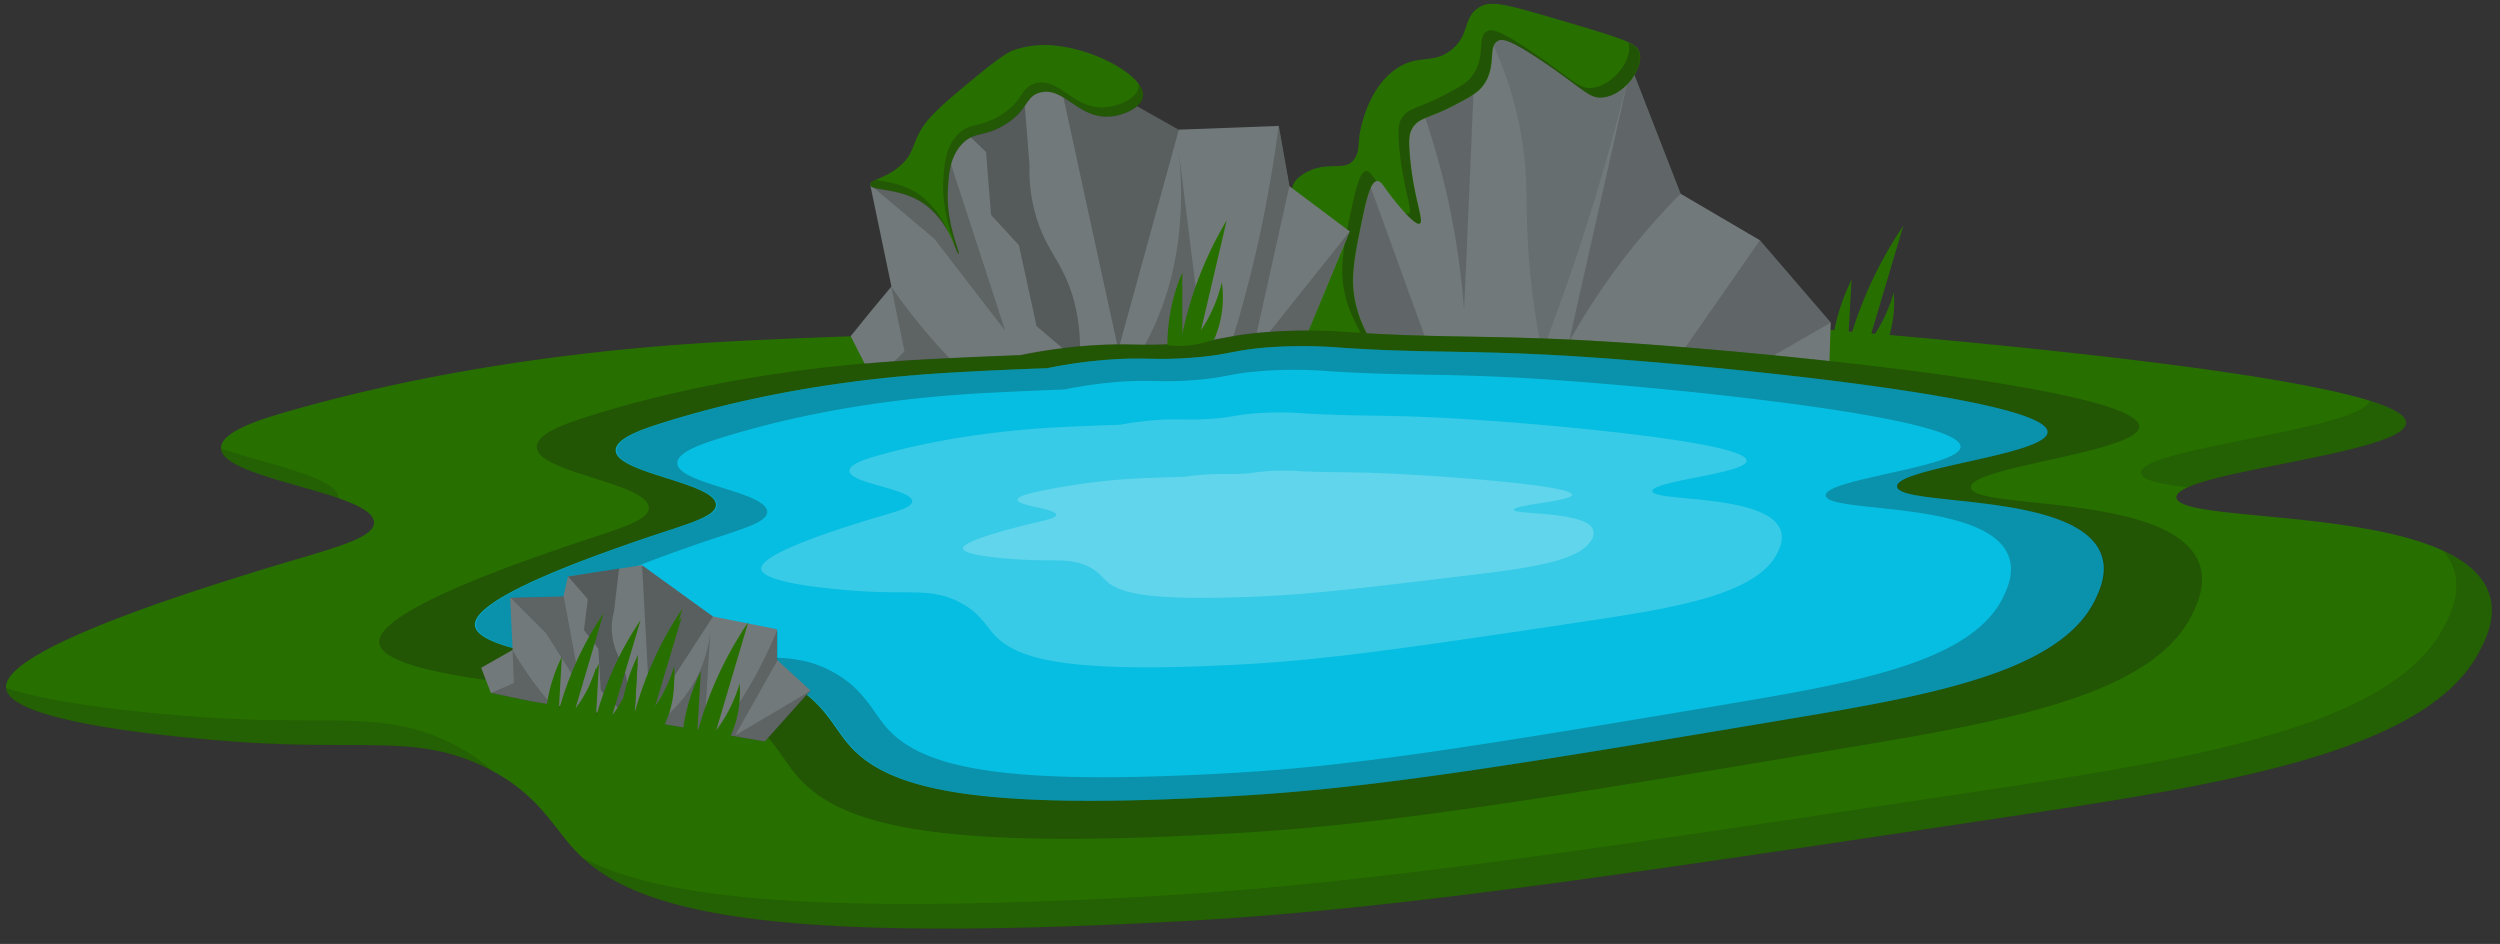 <?xml version="1.0" encoding="UTF-8"?>
<!DOCTYPE svg PUBLIC '-//W3C//DTD SVG 1.0//EN'
          'http://www.w3.org/TR/2001/REC-SVG-20010904/DTD/svg10.dtd'>
<svg height="187.8" preserveAspectRatio="xMidYMid meet" version="1.0" viewBox="1.5 157.2 497.4 187.8" width="497.4" xmlns="http://www.w3.org/2000/svg" xmlns:xlink="http://www.w3.org/1999/xlink" zoomAndPan="magnify"
><rect x="1.5" y="157.2" width="497.4" height="187.8" fill="#333333" stroke="none"/><g data-name="Layer 5"
  ><g id="change1_1"
    ><path d="M247.14,218.21c0,.35,45.2-.64,91.76,2.57,8.84.61,141.59,10,141.3,20.57-.16,6.23-46.25,9.77-45.67,14.87.61,5.44,53,1.32,61.57,17.63,2.8,5.32-.14,10.79-1.45,13.23-10.56,19.66-49.64,26-92.72,32.5C319.4,332,277.29,338.29,236,340.52c-82.7,4.46-108.71-1.8-120.26-14.33-4.53-4.92-7.62-11.66-18.4-16.67-13.5-6.28-24.05-2.87-49.69-4.81-7.28-.56-43.75-3.32-44.92-10.47-1.21-7.35,35-18.74,48.18-22.86,14.81-4.66,25-6.68,25-10.2,0-6.06-30.44-8.54-30.43-14.87,0-3.28,8.15-5.76,13-7.16,39.92-11.5,78.22-13.54,92.25-14.22,6.09-.29,15-.68,25.75-1a163.36,163.36,0,0,1,17.09-2.22c12.27-.95,15.21.2,27.41-.69,10.79-.79,10.51-1.84,21.94-2.69a166.42,166.42,0,0,1,23.33-.27C266.31,218.13,247.14,218,247.14,218.21Z" fill="#277000"
    /></g
    ><g fill="#161514" id="change2_16" opacity=".18"
    ><path d="M68.87,256.36v-.09c0-4.16-14.37-6.63-23.35-9.83C45.74,250.73,60,253.25,68.87,256.36Z"
      /><path d="M427.47,251.32c.16,1.42,3.86,2.19,9.39,2.84,9.3-4.07,43.2-7.44,43.34-12.78,0-1.5-2.6-3-7.18-4.41C470.4,242.88,426.91,246.36,427.47,251.32Z"
      /><path d="M90.32,304.61c-13.5-6.28-24.06-2.87-49.7-4.81-5.37-.41-26.63-2-37.87-5.71a1.09,1.09,0,0,0,0,.18c1.17,7.15,37.64,9.91,44.92,10.47,25.64,1.94,36.19-1.47,49.69,4.81.73.34,1.42.68,2.08,1A35.81,35.81,0,0,0,90.32,304.61Z"
      /><path d="M496.1,273.88c-1.57-3-4.61-5.28-8.52-7.08a11.38,11.38,0,0,1,1.47,2.15c2.79,5.32-.14,10.78-1.45,13.22-10.56,19.67-49.64,26-92.73,32.5-82.52,12.45-124.63,18.71-165.9,20.94-66.66,3.6-96.48.23-111.59-7.78,12.33,11.45,39.57,17,118.65,12.72,41.26-2.23,83.37-8.5,165.9-20.94,43.08-6.49,82.16-12.84,92.72-32.5C496,284.67,498.9,279.2,496.1,273.88Z"
    /></g
    ><g id="change3_1"
    ><path d="M258.28,231.49l3.53-39.27,11.52-.23,10.59-14.58,10.81-3.29q1.18-5.53,2.35-11.06L326,170.35q4.94,12.71,9.88,25.4L351.65,205l14.1,16.38q-.35,9.88-.7,19.76Z" fill="#72797a"
    /></g
    ><g id="change2_2"
    ><path d="M286.62,228.67,273.33,192l-11.52.27q-1.76,19.63-3.53,39.27l89.48.2,18-10.35L351.65,205l-15.41,22.14Z" fill="#161514" opacity=".18"
    /></g
    ><g id="change2_3"
    ><path d="M326,170.35q-6.18,27.47-12.35,54.91c1.81-3.25,3.88-6.64,6.23-10.11a135.3,135.3,0,0,1,16-19.4" fill="#161514" opacity=".18"
    /></g
    ><g id="change2_4"
    ><path d="M283.92,177.41c.07.21.15.43.23.64A153.78,153.78,0,0,1,292.79,219q1-22.42,1.94-44.85Z" fill="#161514" opacity=".18"
    /></g
    ><g id="change2_5"
    ><path d="M297.08,163.06a72.63,72.63,0,0,1,7.71,25.4c.81,7.84,0,13.65,1.5,26.19.64,5.42,1.45,9.8,2,12.61q2.71-7,5.29-14.46c5.12-14.75,9.18-29,12.41-42.45Z" fill="#161514" opacity=".11"
    /></g
    ><g id="change1_2"
    ><path d="M275.51,193.22c.82-.06,1.29,1.16,3.17,3.53.51.64,4.32,5.44,5.29,4.94s-1.23-5.15-1.94-13.41c-.29-3.4-.14-4.56.53-5.64,1.29-2.06,3.24-1.87,8.12-4.41,3.14-1.64,4.71-2.46,5.82-3.88,2.94-3.79.92-7.82,3-9,.87-.49,2.31-.42,9.18,4.23,7.82,5.3,9,7.26,11.64,7,4.05-.31,8.23-5.4,7.4-8.82-.46-1.9-2.31-2.58-15.69-6.52-11.5-3.39-14.06-4.05-16.41-2.47-3.1,2.08-1.62,5.24-5.29,8.29s-6.65.77-11.11,3.88-6.09,8.61-6.52,10.05c-1.18,3.92-.66,5.34-1.23,6.86a4.88,4.88,0,0,1-.71,1.26c-1.69,2.05-4.82.33-8.59,2-.52.24-3.29,1.47-3.58,3.53-.25,1.76,1.42,3.24,2.11,4,5.47,6-3.65,18.45,1.15,25.48,3.1,4.55,11,5.41,12.61,3.36,1.18-1.54-1.88-3.78-3.26-10.06-1.09-4.93-.23-9.08,1.5-17.37C273.79,194.77,274.63,193.29,275.51,193.22Z" fill="#277000"
    /></g
    ><g fill="#161514" id="change2_13" opacity=".31"
    ><path d="M275.34,193.23c-1-1.34-1.38-2-2-2-.87.06-1.71,1.55-2.82,6.88-1.72,8.29-2.58,12.43-1.5,17.37,1.38,6.27,4.45,8.52,3.27,10s-6.53,1.41-10.2-1c3.28,4.2,10.77,5,12.31,3,1.18-1.53-1.88-3.78-3.26-10-1.09-4.94-.23-9.08,1.5-17.37C273.7,195,274.51,193.42,275.34,193.23Z"
      /><path d="M327.66,167.81c-.19-.82-.65-1.41-2.17-2.13l.06.19c.82,3.41-3.35,8.51-7.41,8.82-2.66.2-3.81-1.76-11.64-7.06-6.86-4.64-8.31-4.71-9.17-4.23-2.08,1.17-.05,5.2-3,9-1.1,1.42-2.68,2.24-5.82,3.88-4.88,2.54-6.83,2.34-8.11,4.41-.68,1.08-.82,2.23-.53,5.64.71,8.26,2.84,12.93,1.94,13.4-.19.1-.47,0-.81-.21,1.17,1.26,2.42,2.41,2.93,2.15.9-.47-1.23-5.14-1.94-13.4-.3-3.41-.15-4.56.52-5.64,1.29-2.07,3.24-1.87,8.12-4.41,3.14-1.64,4.71-2.46,5.82-3.88,2.94-3.8.92-7.83,3-9,.86-.48,2.3-.41,9.17,4.23,7.82,5.3,9,7.26,11.64,7.06C324.31,176.32,328.49,171.22,327.66,167.81Z"
    /></g
    ><g id="change3_2"
    ><path d="M187.68,232.73l-12.35.35-4.58-9q4-5,8.11-9.88l-4.23-20.28,15.69-5.29v-8.29l21.17-11.11L236,183l19.92-.75,2.13,12,12,9L260,227.46Z" fill="#72797a"
    /></g
    ><g fill="#161514" id="change2_15" opacity=".22"
    ><path d="M245.53,228.5l-4.18,1.7-5.41-43.62c1.15,10,1.32,26.79-8.34,42.09a55.7,55.7,0,0,1-4,5.53l-28.43-1c-2.26-2.14-4.6-4.51-7-7.14a121.24,121.24,0,0,1-9.35-11.82l2.64,12.87-6.18,6,12.35-.35L260,227.45l10-24.18-19.39,24.34,7.41-33.33-2.13-12c-.82,6.46-2,13.36-3.51,20.63A254.58,254.58,0,0,1,245.53,228.5Z"
      /><path d="M201.49,223q-5.58-17.16-11.17-34.33l-15.69,5.29,12.78,10.76Q194.46,213.83,201.49,223Z"
    /></g
    ><g id="change2_6"
    ><path d="M211.49,169.24Q217.71,198,224,226.79q6-21.9,12.05-43.8Z" fill="#161514" opacity=".26"
    /></g
    ><g id="change2_7"
    ><path d="M190.32,180.35l7.37,7.1q.48,6.26,1,12.53l5.53,6,3.52,16.11,8.59,7.29c.45-8.38-1.38-14.07-3.18-17.76s-4.09-6.35-5.61-11.69a32.8,32.8,0,0,1-1.21-9.94q-.69-8.66-1.39-17.3Z" fill="#161514" opacity=".31"
    /></g
    ><g id="change1_3"
    ><path d="M270.44,223.33c19.15,1.27,28.9.4,53.12,2,31.36,2.05,103.73,9.31,103.55,16.77-.12,5.09-33.89,8-33.47,12.13.45,4.44,38.85,1.08,45.12,14.38,2.05,4.34-.1,8.79-1.06,10.78-7.74,16-36.38,21.21-67.95,26.5-60.48,10.15-91.33,15.26-121.57,17.07-60.6,3.64-79.66-1.46-88.12-11.68-3.33-4-5.59-9.51-13.49-13.59-9.89-5.12-17.63-2.34-36.42-3.93-5.33-.45-32.05-2.7-32.91-8.53-.88-6,25.67-15.28,35.3-18.64,10.86-3.8,18.34-5.45,18.32-8.31,0-4.95-22.3-7-22.3-12.13,0-2.67,6-4.69,9.56-5.84,29.25-9.37,57.31-11,67.59-11.59,4.47-.24,11-.56,18.88-.84a109,109,0,0,1,12.52-1.81c9-.77,11.15.17,20.08-.56,8-.64,8.29-1.56,16.09-2.19A107.79,107.79,0,0,1,270.44,223.33Z" fill="#277000"
    /></g
    ><g id="change1_4"
    ><path d="M270.71,223.33c19.15,1.27,28.9.4,53.12,2,31.36,2.05,103.73,9.31,103.55,16.77-.12,5.09-33.89,8-33.47,12.13.45,4.44,38.85,1.08,45.12,14.38,2.05,4.34-.1,8.79-1.06,10.78-7.74,16-36.38,21.21-68,26.5-60.48,10.15-91.33,15.26-121.57,17.07-60.6,3.64-79.66-1.46-88.12-11.68-3.33-4-5.59-9.51-13.49-13.59-9.89-5.12-17.63-2.34-36.42-3.93-5.33-.45-32-2.7-32.91-8.53-.88-6,25.67-15.28,35.3-18.64,10.86-3.8,18.34-5.45,18.32-8.31,0-4.95-22.3-7-22.3-12.13,0-2.67,6-4.69,9.56-5.84,29.25-9.37,57.31-11,67.59-11.59,4.47-.24,11-.56,18.88-.84a109,109,0,0,1,12.52-1.81c9-.77,11.15.17,20.08-.56,8-.64,8.29-1.56,16.09-2.19A107.79,107.79,0,0,1,270.71,223.33Z" fill="#277000" opacity=".14"
    /></g
    ><g id="change1_5"
    ><path d="M270.44,223.33c19.15,1.27,28.9.4,53.12,2,31.36,2.05,103.73,9.31,103.55,16.77-.12,5.09-33.89,8-33.47,12.13.45,4.44,38.85,1.08,45.12,14.38,2.05,4.34-.1,8.79-1.06,10.78-7.74,16-36.38,21.21-67.95,26.5-60.48,10.15-91.33,15.26-121.57,17.07-60.6,3.64-79.66-1.46-88.12-11.68-3.33-4-5.59-9.51-13.49-13.59-9.89-5.12-17.63-2.34-36.42-3.93-5.33-.45-32.05-2.7-32.91-8.53-.88-6,25.67-15.28,35.3-18.64,10.86-3.8,18.34-5.45,18.32-8.31,0-4.95-22.3-7-22.3-12.13,0-2.67,6-4.69,9.56-5.84,29.25-9.37,57.31-11,67.59-11.59,4.47-.24,11-.56,18.88-.84a109,109,0,0,1,12.52-1.81c9-.77,11.15.17,20.08-.56,8-.64,8.29-1.56,16.09-2.19A107.79,107.79,0,0,1,270.44,223.33Z" fill="#277000" opacity=".14"
    /></g
    ><g id="change1_6"
    ><path d="M267.29,228.53c17.16,1.14,25.91.36,47.62,1.78,28.1,1.84,93,8.34,92.81,15-.1,4.56-30.38,7.15-30,10.88.4,4,34.82,1,40.45,12.88,1.83,3.89-.1,7.88-.95,9.67-6.94,14.37-32.61,19-60.91,23.75-54.21,9.1-81.87,13.68-109,15.3-54.32,3.26-71.4-1.31-79-10.47-3-3.59-5-8.52-12.09-12.18-8.87-4.59-15.8-2.1-32.64-3.52-4.78-.4-28.73-2.43-29.5-7.65s23-13.69,31.64-16.71c9.73-3.4,16.43-4.88,16.42-7.45,0-4.43-20-6.25-20-10.87,0-2.39,5.35-4.21,8.57-5.24,26.21-8.39,51.37-9.89,60.59-10.38,4-.22,9.83-.5,16.91-.75A97.38,97.38,0,0,1,219.49,231c8.06-.7,10,.14,18-.51,7.13-.58,7.43-1.4,14.42-2A98.06,98.06,0,0,1,267.29,228.53Z" fill="#277000"
    /></g
    ><g id="change1_7"
    ><path d="M262,237.94c12,.71,18.11.22,33.29,1.11,19.64,1.15,65,5.21,64.89,9.39-.08,2.85-21.24,4.47-21,6.8s24.34.6,28.28,8.05c1.28,2.43-.07,4.93-.67,6-4.85,9-22.79,11.89-42.58,14.85-37.9,5.69-57.23,8.55-76.18,9.57-38,2-49.92-.82-55.22-6.55-2.09-2.25-3.51-5.32-8.45-7.61-6.2-2.87-11.05-1.31-22.82-2.2-3.35-.25-20.09-1.52-20.63-4.78S157,264.05,163,262.16c6.81-2.13,11.49-3.05,11.48-4.66,0-2.76-14-3.9-14-6.79,0-1.5,3.74-2.63,6-3.27,18.32-5.25,35.91-6.19,42.35-6.5,2.8-.13,6.88-.31,11.83-.46a74.52,74.52,0,0,1,7.85-1c5.64-.43,7,.1,12.58-.31,5-.36,5.2-.88,10.08-1.23A75.09,75.09,0,0,1,262,237.94Z" fill="#277000" opacity=".2"
    /></g
    ><g id="change1_8"
    ><path d="M260.62,250.77c7.42.35,11.2.11,20.58.56,12.14.57,40.17,2.6,40.1,4.69-.05,1.43-13.13,2.24-13,3.4s15,.3,17.47,4c.8,1.21,0,2.46-.41,3-3,4.49-14.09,5.94-26.32,7.42-23.42,2.84-35.37,4.28-47.08,4.78-23.47,1-30.85-.4-34.13-3.27-1.29-1.12-2.16-2.66-5.22-3.81-3.83-1.43-6.83-.65-14.11-1.1-2.06-.12-12.41-.75-12.74-2.39s9.94-4.28,13.67-5.22c4.2-1.06,7.1-1.52,7.09-2.33,0-1.38-8.64-1.95-8.63-3.39,0-.75,2.31-1.32,3.7-1.64a144.32,144.32,0,0,1,26.18-3.25c1.73-.06,4.25-.15,7.31-.23,1.09-.16,2.77-.38,4.85-.51,3.48-.21,4.32.05,7.78-.15,3.08-.19,3.21-.44,6.22-.62A58.53,58.53,0,0,1,260.62,250.77Z" fill="#277000" opacity=".2"
    /></g
    ><g id="change2_8"
    ><path d="M438.76,268.59c-6.27-13.3-44.67-9.94-45.12-14.38-.42-4.15,33.35-7,33.47-12.13.18-7.46-72.19-14.72-103.55-16.77-24.22-1.58-34-.71-53.12-2-2.16-.14-5.28-.37-9.27-.36-2.41,0-5.13.09-8.16.33-7.8.63-8.13,1.55-16.09,2.19-2.75.23-4.87.29-6.73.3-2.18,0-4-.08-6.25-.06-1.95,0-4.16.07-7.1.32a109,109,0,0,0-12.52,1.81c-7.91.28-14.41.6-18.88.84-10.28.55-38.34,2.22-67.59,11.59-3.59,1.15-9.55,3.17-9.56,5.84,0,5.16,22.27,7.18,22.3,12.13,0,2.86-7.46,4.51-18.32,8.31-9.63,3.36-36.18,12.64-35.3,18.64.86,5.83,27.58,8.08,32.91,8.53,18.79,1.59,26.53-1.19,36.42,3.93,7.9,4.08,10.16,9.58,13.49,13.59,6.62,8,19.73,12.86,54.14,12.85,9.63,0,20.94-.37,34.25-1.17,30.24-1.81,61.09-6.92,121.57-17.07,31.57-5.29,60.21-10.46,67.95-26.5C438.66,277.38,440.81,272.93,438.76,268.59Z" fill="#161514" opacity=".28"
    /></g
    ><g id="change4_1"
    ><path d="M268.79,226.41c17.12,1.13,25.85.36,47.5,1.77,28,1.83,92.76,8.32,92.6,15-.11,4.54-30.31,7.12-29.94,10.84.41,4,34.74,1,40.35,12.86,1.83,3.88-.09,7.86-.95,9.64-6.91,14.34-32.52,19-60.76,23.7-54.07,9.07-81.66,13.64-108.7,15.26-54.19,3.25-71.23-1.31-78.8-10.44-3-3.59-5-8.51-12.06-12.16-8.85-4.58-15.76-2.09-32.56-3.51C120.7,289,96.8,287,96,281.74c-.79-5.36,22.95-13.66,31.56-16.67,9.71-3.39,16.4-4.87,16.38-7.43,0-4.42-19.94-6.23-19.94-10.85,0-2.38,5.34-4.19,8.55-5.22,26.15-8.38,51.25-9.87,60.44-10.36,4-.22,9.81-.5,16.88-.75a96.77,96.77,0,0,1,11.19-1.62c8.05-.69,10,.15,18-.5,7.12-.58,7.42-1.4,14.39-2A96,96,0,0,1,268.79,226.41Z" fill="#06bee1"
    /></g
    ><g id="change2_9"
    ><path d="M269,226.41c17.12,1.13,25.85.36,47.51,1.77,28,1.83,92.75,8.32,92.59,15-.11,4.54-30.31,7.12-29.93,10.84.4,4,34.73,1,40.34,12.86,1.83,3.88-.09,7.86-.94,9.64-6.92,14.34-32.53,19-60.77,23.7-54.07,9.07-81.66,13.64-108.7,15.26-54.19,3.25-71.23-1.31-78.8-10.44-3-3.59-5-8.51-12.06-12.16-8.84-4.58-15.76-2.09-32.56-3.51-4.77-.4-28.66-2.42-29.43-7.63-.79-5.36,23-13.66,31.56-16.67,9.71-3.39,16.4-4.87,16.38-7.43,0-4.42-19.94-6.23-19.94-10.85,0-2.38,5.34-4.19,8.55-5.22,26.15-8.38,51.25-9.87,60.44-10.36,4-.22,9.81-.5,16.88-.75a96.77,96.77,0,0,1,11.19-1.62c8-.69,10,.15,18-.5,7.11-.58,7.41-1.4,14.38-2A96,96,0,0,1,269,226.41Z" fill="#161514" opacity=".14"
    /></g
    ><g id="change2_10"
    ><path d="M268.79,226.41c17.12,1.13,25.85.36,47.5,1.77,28,1.83,92.76,8.32,92.6,15-.11,4.54-30.31,7.12-29.94,10.84.41,4,34.74,1,40.35,12.86,1.83,3.88-.09,7.86-.95,9.64-6.91,14.34-32.52,19-60.76,23.7-54.07,9.07-81.66,13.64-108.7,15.26-54.19,3.25-71.23-1.31-78.8-10.44-3-3.59-5-8.51-12.06-12.16-8.85-4.58-15.76-2.09-32.56-3.51C120.7,289,96.8,287,96,281.74c-.79-5.36,22.95-13.66,31.56-16.67,9.71-3.39,16.4-4.87,16.38-7.43,0-4.42-19.94-6.23-19.94-10.85,0-2.38,5.34-4.19,8.55-5.22,26.15-8.38,51.25-9.87,60.44-10.36,4-.22,9.81-.5,16.88-.75a96.77,96.77,0,0,1,11.19-1.62c8.05-.69,10,.15,18-.5,7.12-.58,7.42-1.4,14.39-2A96,96,0,0,1,268.79,226.41Z" fill="#161514" opacity=".14"
    /></g
    ><g id="change4_2"
    ><path d="M266,231.06c15.34,1,23.16.32,42.58,1.59,25.12,1.64,83.13,7.46,83,13.44-.1,4.08-27.17,6.39-26.83,9.72.36,3.56,31.14.87,36.17,11.53,1.64,3.47-.09,7-.85,8.64-6.21,12.85-29.16,17-54.47,21.24-48.47,8.13-73.2,12.23-97.43,13.68-48.58,2.92-63.85-1.17-70.64-9.36-2.66-3.22-4.48-7.62-10.8-10.9-7.93-4.1-14.13-1.87-29.19-3.14-4.28-.36-25.69-2.17-26.38-6.84s20.57-12.25,28.29-14.94c8.7-3.05,14.7-4.37,14.68-6.67,0-4-17.87-5.58-17.87-9.72,0-2.14,4.78-3.76,7.66-4.68,23.44-7.51,45.94-8.84,54.18-9.29,3.58-.19,8.79-.44,15.13-.67a88.31,88.31,0,0,1,10-1.45c7.21-.62,8.94.14,16.1-.44,6.38-.52,6.64-1.26,12.89-1.76A87.51,87.51,0,0,1,266,231.06Z" fill="#06bee1"
    /></g
    ><g id="change5_1"
    ><path d="M261.23,239.47c10.73.63,16.2.2,29.77,1,17.57,1,58.12,4.66,58,8.4-.06,2.55-19,4-18.75,6.08s21.76.54,25.28,7.2c1.15,2.18-.06,4.41-.59,5.4-4.34,8-20.39,10.63-38.08,13.28-33.89,5.08-51.17,7.64-68.12,8.55-34,1.83-44.63-.73-49.38-5.85-1.86-2-3.13-4.76-7.55-6.81-5.55-2.57-9.88-1.17-20.41-2-3-.23-18-1.36-18.44-4.28s14.38-7.65,19.78-9.34c6.08-1.9,10.27-2.73,10.26-4.16,0-2.48-12.5-3.5-12.49-6.08,0-1.34,3.34-2.35,5.35-2.93,16.39-4.69,32.12-5.53,37.88-5.8,2.5-.12,6.15-.28,10.57-.42a67.92,67.92,0,0,1,7-.91c5-.38,6.25.09,11.25-.28,4.46-.32,4.65-.78,9-1.1A68.16,68.16,0,0,1,261.23,239.47Z" fill="#fff" opacity=".2"
    /></g
    ><g id="change5_2"
    ><path d="M260,250.94c6.63.32,10,.1,18.4.5,10.86.51,35.92,2.33,35.86,4.2,0,1.27-11.74,2-11.59,3s13.45.27,15.63,3.6a2.43,2.43,0,0,1-.37,2.7c-2.68,4-12.6,5.31-23.53,6.64-21,2.54-31.63,3.82-42.11,4.28-21,.91-27.58-.37-30.51-2.93-1.16-1-1.94-2.38-4.67-3.41-3.43-1.28-6.11-.58-12.62-1-1.84-.11-11.1-.68-11.39-2.14s8.88-3.82,12.22-4.67c3.76-.95,6.35-1.36,6.34-2.08,0-1.24-7.72-1.74-7.72-3,0-.66,2.07-1.17,3.31-1.46a127.91,127.91,0,0,1,23.41-2.9c1.55-.06,3.8-.14,6.54-.21,1-.15,2.48-.34,4.33-.45,3.12-.2,3.86,0,7-.14,2.76-.17,2.87-.4,5.57-.55A53.93,53.93,0,0,1,260,250.94Z" fill="#fff" opacity=".2"
    /></g
    ><g id="change1_9"
    ><path d="M174.63,193.93c.08,1.33,5.77.45,10.58,3.7,5.3,3.59,6.6,10.24,7,10.05s-2.6-5.86-2.11-13.22c.17-2.67.41-6.31,3-8.82,2.36-2.29,4.15-1.19,8.12-3.53,4.9-2.89,4.15-5.73,7.23-6.52,4.8-1.24,7.62,5.41,14.11,4.76,2.69-.27,6-1.81,6.35-3.88.59-3.71-8.36-8.95-16.4-10.06a19.52,19.52,0,0,0-9.18.71c-1,.37-2.36,1-7.58,5.29-6.44,5.34-9.65,8-11.29,11.11-1.48,2.82-1.3,4-3.17,6C178.27,192.71,174.56,192.86,174.63,193.93Z" fill="#277000"
    /></g
    ><g fill="#161514" id="change2_14" opacity=".26"
    ><path d="M184.3,195.81c-3-2-6.37-2.46-8.48-2.81-.75.33-1.22.6-1.19,1,.08,1.33,5.77.45,10.58,3.7a16.31,16.31,0,0,1,5,5.87A17.74,17.74,0,0,0,184.3,195.81Z"
      /><path d="M228,173.87a2.49,2.49,0,0,1,0,.77c-.33,2.08-3.65,3.61-6.35,3.88-6.49.66-9.31-6-14.11-4.76-3.08.79-2.32,3.64-7.23,6.53-4,2.34-5.76,1.24-8.11,3.53-2.59,2.5-2.83,6.15-3,8.81-.49,7.37,2.56,13.05,2.11,13.23h0c.5,1.17.77,1.95.92,1.88.45-.18-2.6-5.86-2.11-13.22.17-2.67.41-6.31,3-8.82,2.36-2.29,4.15-1.19,8.12-3.53,4.9-2.89,4.15-5.73,7.23-6.53,4.8-1.23,7.62,5.42,14.11,4.77,2.7-.27,6-1.81,6.35-3.88A3.61,3.61,0,0,0,228,173.87Z"
    /></g
    ><g id="change3_3"
    ><path d="M107.07,296.7l-7.91-1.64-1.93-5,6.26-3.55L103,276.14l10.59-.25.92-4,14.71-2.24,14.11,10.2,12.77,2.55,0,6.1,6.65,6.08-9.08,10.15Z" fill="#72797a"
    /></g
    ><g fill="#161514" id="change2_1" opacity=".22"
    ><path d="M144.4,303.14l-2.85.2,1.37-21.76a25.52,25.52,0,0,1-10,19,26.65,26.65,0,0,1-3.15,2.07l-18-4.65c-1.2-1.36-2.43-2.85-3.65-4.46a67.24,67.24,0,0,1-4.65-7l.27,6.57-4.6,2,7.9,1.63,46.67,8.06q4.53-5.08,9.07-10.15l-15,8.86,8.4-14.94,0-6.1a96.75,96.75,0,0,1-4.51,9.41A102.89,102.89,0,0,1,144.4,303.14Z"
      /><path d="M117,294l-3.33-18.14-10.59.25,7,7Z"
    /></g
    ><g id="change2_11"
    ><path d="M129.25,269.67l1.59,29.49,12.52-19.29Z" fill="#161514" opacity=".26"
    /></g
    ><g id="change2_12"
    ><path d="M114.54,271.91l3.91,4.49q-.39,3.08-.76,6.17l2.86,3.69.47,8.26,4.66,4.76a13.73,13.73,0,0,0-.06-9c-.76-2.08-1.91-3.65-2.28-6.44a12.47,12.47,0,0,1,.32-5l1-8.52Z" fill="#161514" opacity=".31"
    /></g
    ><g id="change1_10"
    ><path d="M137.14,305.06a37.14,37.14,0,0,1,3.79-14.27L140.24,303A74.25,74.25,0,0,1,150.37,281L144,302.5c.42-.55.83-1.15,1.24-1.78a28.78,28.78,0,0,0,3.41-7.53,21.15,21.15,0,0,1-.87,8,20.51,20.51,0,0,1-1.31,3.25,19,19,0,0,1-9.31.58Z" fill="#277000"
    /></g
    ><g id="change1_11"
    ><path d="M365.75,228.41a40.42,40.42,0,0,1,1.29-8,40.87,40.87,0,0,1,2.85-7.58l-.75,13.36a81.06,81.06,0,0,1,11.06-24.1l-7,23.52c.46-.6.92-1.25,1.37-2a31,31,0,0,0,3.71-8.2,23.16,23.16,0,0,1-.94,8.77,22,22,0,0,1-1.44,3.54,20.56,20.56,0,0,1-10.16.63Z" fill="#277000"
    /></g
    ><g id="change1_12"
    ><path d="M233.77,225.87a37.54,37.54,0,0,1,.75-7.38,36.79,36.79,0,0,1,2.21-7.08l0,12.25A73.16,73.16,0,0,1,240,212.5,75.21,75.21,0,0,1,245.58,201l-5.13,21.89c.39-.58.77-1.19,1.14-1.85a28.54,28.54,0,0,0,3-7.71,21.31,21.31,0,0,1-.39,8.08,20.26,20.26,0,0,1-1.13,3.31,18.39,18.39,0,0,1-4.14,1.08A18.69,18.69,0,0,1,233.77,225.87Z" fill="#277000"
    /></g
    ><g id="change1_13"
    ><path d="M124.88,300.8A34.83,34.83,0,0,1,126,294a34.35,34.35,0,0,1,2.44-6.49l-.64,11.43a69.3,69.3,0,0,1,9.47-20.64q-3,10.08-6,20.15c.39-.52.78-1.07,1.16-1.67a26.86,26.86,0,0,0,3.19-7,19.88,19.88,0,0,1-.81,7.52,19.43,19.43,0,0,1-1.23,3,18.2,18.2,0,0,1-3.93.79A17.78,17.78,0,0,1,124.88,300.8Z" fill="#277000"
    /></g
    ><g id="change1_14"
    ><path d="M124.79,302.4a34.94,34.94,0,0,1,3.55-13.33l-.64,11.43a69.3,69.3,0,0,1,9.47-20.64q-3,10.08-6,20.15c.39-.52.78-1.07,1.16-1.67a26.48,26.48,0,0,0,3.18-7,19.64,19.64,0,0,1-.8,7.52,19.43,19.43,0,0,1-1.23,3,17.59,17.59,0,0,1-8.71.54Z" fill="#277000"
    /></g
    ><g id="change1_15"
    ><path d="M117.38,301.71a32.84,32.84,0,0,1,1-6.42,32.25,32.25,0,0,1,2.29-6.08l-.6,10.72a65.17,65.17,0,0,1,3.44-9.6,63.82,63.82,0,0,1,5.44-9.75l-5.61,18.88c.37-.48.74-1,1.09-1.56a25,25,0,0,0,3-6.59,18.69,18.69,0,0,1-.76,7.05,17.81,17.81,0,0,1-1.15,2.84,16.86,16.86,0,0,1-8.16.51Z" fill="#277000"
    /></g
    ><g id="change1_16"
    ><path d="M110,300.38a32.94,32.94,0,0,1,1-6.42,33.28,33.28,0,0,1,2.28-6.08l-.6,10.72a66.34,66.34,0,0,1,3.44-9.6,65.58,65.58,0,0,1,5.44-9.75L116,298.14c.37-.49.74-1,1.1-1.56a25.17,25.17,0,0,0,3-6.6,18.69,18.69,0,0,1-.76,7,17.81,17.81,0,0,1-1.15,2.84,16.54,16.54,0,0,1-8.16.51Z" fill="#277000"
    /></g
  ></g
></svg
>
